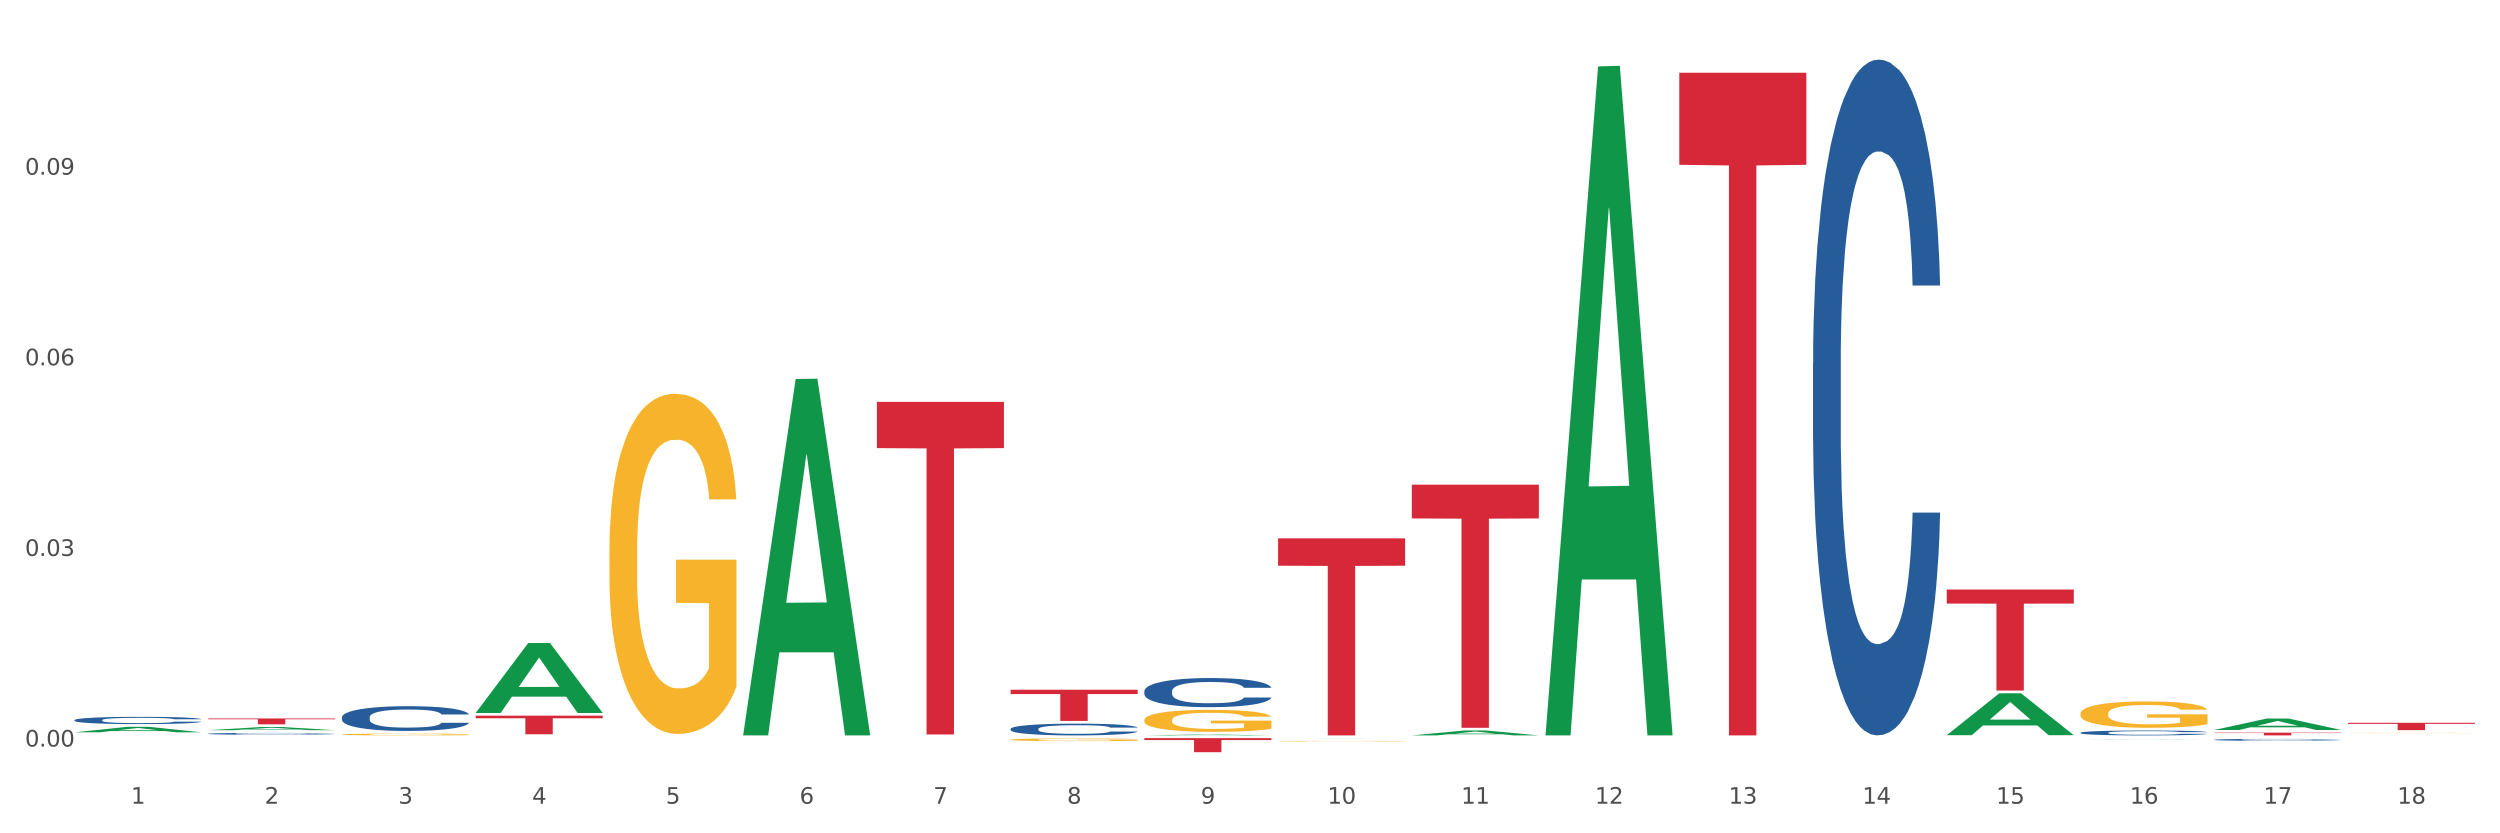 <?xml version="1.0" encoding="utf-8" standalone="no"?>
<!DOCTYPE svg PUBLIC "-//W3C//DTD SVG 1.1//EN"
  "http://www.w3.org/Graphics/SVG/1.1/DTD/svg11.dtd">
<svg xmlns:xlink="http://www.w3.org/1999/xlink" width="1080pt" height="360pt" viewBox="0 0 1080 360" xmlns="http://www.w3.org/2000/svg" version="1.1">
 <rect x="0" y="0" width="1080" height="360" fill="#333333" stroke="none"/>
 <defs>
  <style type="text/css">*{stroke-linejoin: round; stroke-linecap: butt}</style>
 </defs>
 <g id="figure_1">
  <g id="patch_1">
   <path d="M 0 360 
L 1080 360 
L 1080 0 
L 0 0 
z
" style="fill: #ffffff; stroke: #ffffff; stroke-linejoin: miter"/>
  </g>
  <g id="axes_1">
   <g id="matplotlib.axis_1">
    <g id="xtick_1">
     <g id="text_1">
      <!-- 1 -->
      <g style="fill: #4d4d4d" transform="translate(56.563 347.204) scale(0.096 -0.096)">
       <defs>
        <path id="DejaVuSans-31" d="M 794 531 
L 1825 531 
L 1825 4091 
L 703 3866 
L 703 4441 
L 1819 4666 
L 2450 4666 
L 2450 531 
L 3481 531 
L 3481 0 
L 794 0 
L 794 531 
z
" transform="scale(0.016)"/>
       </defs>
       <use xlink:href="#DejaVuSans-31"/>
      </g>
     </g>
    </g>
    <g id="xtick_2">
     <g id="text_2">
      <!-- 2 -->
      <g style="fill: #4d4d4d" transform="translate(114.336 347.204) scale(0.096 -0.096)">
       <defs>
        <path id="DejaVuSans-32" d="M 1228 531 
L 3431 531 
L 3431 0 
L 469 0 
L 469 531 
Q 828 903 1448 1529 
Q 2069 2156 2228 2338 
Q 2531 2678 2651 2914 
Q 2772 3150 2772 3378 
Q 2772 3750 2511 3984 
Q 2250 4219 1831 4219 
Q 1534 4219 1204 4116 
Q 875 4013 500 3803 
L 500 4441 
Q 881 4594 1212 4672 
Q 1544 4750 1819 4750 
Q 2544 4750 2975 4387 
Q 3406 4025 3406 3419 
Q 3406 3131 3298 2873 
Q 3191 2616 2906 2266 
Q 2828 2175 2409 1742 
Q 1991 1309 1228 531 
z
" transform="scale(0.016)"/>
       </defs>
       <use xlink:href="#DejaVuSans-32"/>
      </g>
     </g>
    </g>
    <g id="xtick_3">
     <g id="text_3">
      <!-- 3 -->
      <g style="fill: #4d4d4d" transform="translate(172.109 347.204) scale(0.096 -0.096)">
       <defs>
        <path id="DejaVuSans-33" d="M 2597 2516 
Q 3050 2419 3304 2112 
Q 3559 1806 3559 1356 
Q 3559 666 3084 287 
Q 2609 -91 1734 -91 
Q 1441 -91 1130 -33 
Q 819 25 488 141 
L 488 750 
Q 750 597 1062 519 
Q 1375 441 1716 441 
Q 2309 441 2620 675 
Q 2931 909 2931 1356 
Q 2931 1769 2642 2001 
Q 2353 2234 1838 2234 
L 1294 2234 
L 1294 2753 
L 1863 2753 
Q 2328 2753 2575 2939 
Q 2822 3125 2822 3475 
Q 2822 3834 2567 4026 
Q 2313 4219 1838 4219 
Q 1578 4219 1281 4162 
Q 984 4106 628 3988 
L 628 4550 
Q 988 4650 1302 4700 
Q 1616 4750 1894 4750 
Q 2613 4750 3031 4423 
Q 3450 4097 3450 3541 
Q 3450 3153 3228 2886 
Q 3006 2619 2597 2516 
z
" transform="scale(0.016)"/>
       </defs>
       <use xlink:href="#DejaVuSans-33"/>
      </g>
     </g>
    </g>
    <g id="xtick_4">
     <g id="text_4">
      <!-- 4 -->
      <g style="fill: #4d4d4d" transform="translate(229.882 347.204) scale(0.096 -0.096)">
       <defs>
        <path id="DejaVuSans-34" d="M 2419 4116 
L 825 1625 
L 2419 1625 
L 2419 4116 
z
M 2253 4666 
L 3047 4666 
L 3047 1625 
L 3713 1625 
L 3713 1100 
L 3047 1100 
L 3047 0 
L 2419 0 
L 2419 1100 
L 313 1100 
L 313 1709 
L 2253 4666 
z
" transform="scale(0.016)"/>
       </defs>
       <use xlink:href="#DejaVuSans-34"/>
      </g>
     </g>
    </g>
    <g id="xtick_5">
     <g id="text_5">
      <!-- 5 -->
      <g style="fill: #4d4d4d" transform="translate(287.655 347.204) scale(0.096 -0.096)">
       <defs>
        <path id="DejaVuSans-35" d="M 691 4666 
L 3169 4666 
L 3169 4134 
L 1269 4134 
L 1269 2991 
Q 1406 3038 1543 3061 
Q 1681 3084 1819 3084 
Q 2600 3084 3056 2656 
Q 3513 2228 3513 1497 
Q 3513 744 3044 326 
Q 2575 -91 1722 -91 
Q 1428 -91 1123 -41 
Q 819 9 494 109 
L 494 744 
Q 775 591 1075 516 
Q 1375 441 1709 441 
Q 2250 441 2565 725 
Q 2881 1009 2881 1497 
Q 2881 1984 2565 2268 
Q 2250 2553 1709 2553 
Q 1456 2553 1204 2497 
Q 953 2441 691 2322 
L 691 4666 
z
" transform="scale(0.016)"/>
       </defs>
       <use xlink:href="#DejaVuSans-35"/>
      </g>
     </g>
    </g>
    <g id="xtick_6">
     <g id="text_6">
      <!-- 6 -->
      <g style="fill: #4d4d4d" transform="translate(345.428 347.204) scale(0.096 -0.096)">
       <defs>
        <path id="DejaVuSans-36" d="M 2113 2584 
Q 1688 2584 1439 2293 
Q 1191 2003 1191 1497 
Q 1191 994 1439 701 
Q 1688 409 2113 409 
Q 2538 409 2786 701 
Q 3034 994 3034 1497 
Q 3034 2003 2786 2293 
Q 2538 2584 2113 2584 
z
M 3366 4563 
L 3366 3988 
Q 3128 4100 2886 4159 
Q 2644 4219 2406 4219 
Q 1781 4219 1451 3797 
Q 1122 3375 1075 2522 
Q 1259 2794 1537 2939 
Q 1816 3084 2150 3084 
Q 2853 3084 3261 2657 
Q 3669 2231 3669 1497 
Q 3669 778 3244 343 
Q 2819 -91 2113 -91 
Q 1303 -91 875 529 
Q 447 1150 447 2328 
Q 447 3434 972 4092 
Q 1497 4750 2381 4750 
Q 2619 4750 2861 4703 
Q 3103 4656 3366 4563 
z
" transform="scale(0.016)"/>
       </defs>
       <use xlink:href="#DejaVuSans-36"/>
      </g>
     </g>
    </g>
    <g id="xtick_7">
     <g id="text_7">
      <!-- 7 -->
      <g style="fill: #4d4d4d" transform="translate(403.201 347.204) scale(0.096 -0.096)">
       <defs>
        <path id="DejaVuSans-37" d="M 525 4666 
L 3525 4666 
L 3525 4397 
L 1831 0 
L 1172 0 
L 2766 4134 
L 525 4134 
L 525 4666 
z
" transform="scale(0.016)"/>
       </defs>
       <use xlink:href="#DejaVuSans-37"/>
      </g>
     </g>
    </g>
    <g id="xtick_8">
     <g id="text_8">
      <!-- 8 -->
      <g style="fill: #4d4d4d" transform="translate(460.974 347.204) scale(0.096 -0.096)">
       <defs>
        <path id="DejaVuSans-38" d="M 2034 2216 
Q 1584 2216 1326 1975 
Q 1069 1734 1069 1313 
Q 1069 891 1326 650 
Q 1584 409 2034 409 
Q 2484 409 2743 651 
Q 3003 894 3003 1313 
Q 3003 1734 2745 1975 
Q 2488 2216 2034 2216 
z
M 1403 2484 
Q 997 2584 770 2862 
Q 544 3141 544 3541 
Q 544 4100 942 4425 
Q 1341 4750 2034 4750 
Q 2731 4750 3128 4425 
Q 3525 4100 3525 3541 
Q 3525 3141 3298 2862 
Q 3072 2584 2669 2484 
Q 3125 2378 3379 2068 
Q 3634 1759 3634 1313 
Q 3634 634 3220 271 
Q 2806 -91 2034 -91 
Q 1263 -91 848 271 
Q 434 634 434 1313 
Q 434 1759 690 2068 
Q 947 2378 1403 2484 
z
M 1172 3481 
Q 1172 3119 1398 2916 
Q 1625 2713 2034 2713 
Q 2441 2713 2670 2916 
Q 2900 3119 2900 3481 
Q 2900 3844 2670 4047 
Q 2441 4250 2034 4250 
Q 1625 4250 1398 4047 
Q 1172 3844 1172 3481 
z
" transform="scale(0.016)"/>
       </defs>
       <use xlink:href="#DejaVuSans-38"/>
      </g>
     </g>
    </g>
    <g id="xtick_9">
     <g id="text_9">
      <!-- 9 -->
      <g style="fill: #4d4d4d" transform="translate(518.747 347.204) scale(0.096 -0.096)">
       <defs>
        <path id="DejaVuSans-39" d="M 703 97 
L 703 672 
Q 941 559 1184 500 
Q 1428 441 1663 441 
Q 2288 441 2617 861 
Q 2947 1281 2994 2138 
Q 2813 1869 2534 1725 
Q 2256 1581 1919 1581 
Q 1219 1581 811 2004 
Q 403 2428 403 3163 
Q 403 3881 828 4315 
Q 1253 4750 1959 4750 
Q 2769 4750 3195 4129 
Q 3622 3509 3622 2328 
Q 3622 1225 3098 567 
Q 2575 -91 1691 -91 
Q 1453 -91 1209 -44 
Q 966 3 703 97 
z
M 1959 2075 
Q 2384 2075 2632 2365 
Q 2881 2656 2881 3163 
Q 2881 3666 2632 3958 
Q 2384 4250 1959 4250 
Q 1534 4250 1286 3958 
Q 1038 3666 1038 3163 
Q 1038 2656 1286 2365 
Q 1534 2075 1959 2075 
z
" transform="scale(0.016)"/>
       </defs>
       <use xlink:href="#DejaVuSans-39"/>
      </g>
     </g>
    </g>
    <g id="xtick_10">
     <g id="text_10">
      <!-- 10 -->
      <g style="fill: #4d4d4d" transform="translate(573.466 347.204) scale(0.096 -0.096)">
       <defs>
        <path id="DejaVuSans-30" d="M 2034 4250 
Q 1547 4250 1301 3770 
Q 1056 3291 1056 2328 
Q 1056 1369 1301 889 
Q 1547 409 2034 409 
Q 2525 409 2770 889 
Q 3016 1369 3016 2328 
Q 3016 3291 2770 3770 
Q 2525 4250 2034 4250 
z
M 2034 4750 
Q 2819 4750 3233 4129 
Q 3647 3509 3647 2328 
Q 3647 1150 3233 529 
Q 2819 -91 2034 -91 
Q 1250 -91 836 529 
Q 422 1150 422 2328 
Q 422 3509 836 4129 
Q 1250 4750 2034 4750 
z
" transform="scale(0.016)"/>
       </defs>
       <use xlink:href="#DejaVuSans-31"/>
       <use xlink:href="#DejaVuSans-30" transform="translate(63.623 0)"/>
      </g>
     </g>
    </g>
    <g id="xtick_11">
     <g id="text_11">
      <!-- 11 -->
      <g style="fill: #4d4d4d" transform="translate(631.239 347.204) scale(0.096 -0.096)">
       <use xlink:href="#DejaVuSans-31"/>
       <use xlink:href="#DejaVuSans-31" transform="translate(63.623 0)"/>
      </g>
     </g>
    </g>
    <g id="xtick_12">
     <g id="text_12">
      <!-- 12 -->
      <g style="fill: #4d4d4d" transform="translate(689.012 347.204) scale(0.096 -0.096)">
       <use xlink:href="#DejaVuSans-31"/>
       <use xlink:href="#DejaVuSans-32" transform="translate(63.623 0)"/>
      </g>
     </g>
    </g>
    <g id="xtick_13">
     <g id="text_13">
      <!-- 13 -->
      <g style="fill: #4d4d4d" transform="translate(746.785 347.204) scale(0.096 -0.096)">
       <use xlink:href="#DejaVuSans-31"/>
       <use xlink:href="#DejaVuSans-33" transform="translate(63.623 0)"/>
      </g>
     </g>
    </g>
    <g id="xtick_14">
     <g id="text_14">
      <!-- 14 -->
      <g style="fill: #4d4d4d" transform="translate(804.558 347.204) scale(0.096 -0.096)">
       <use xlink:href="#DejaVuSans-31"/>
       <use xlink:href="#DejaVuSans-34" transform="translate(63.623 0)"/>
      </g>
     </g>
    </g>
    <g id="xtick_15">
     <g id="text_15">
      <!-- 15 -->
      <g style="fill: #4d4d4d" transform="translate(862.331 347.204) scale(0.096 -0.096)">
       <use xlink:href="#DejaVuSans-31"/>
       <use xlink:href="#DejaVuSans-35" transform="translate(63.623 0)"/>
      </g>
     </g>
    </g>
    <g id="xtick_16">
     <g id="text_16">
      <!-- 16 -->
      <g style="fill: #4d4d4d" transform="translate(920.104 347.204) scale(0.096 -0.096)">
       <use xlink:href="#DejaVuSans-31"/>
       <use xlink:href="#DejaVuSans-36" transform="translate(63.623 0)"/>
      </g>
     </g>
    </g>
    <g id="xtick_17">
     <g id="text_17">
      <!-- 17 -->
      <g style="fill: #4d4d4d" transform="translate(977.877 347.204) scale(0.096 -0.096)">
       <use xlink:href="#DejaVuSans-31"/>
       <use xlink:href="#DejaVuSans-37" transform="translate(63.623 0)"/>
      </g>
     </g>
    </g>
    <g id="xtick_18">
     <g id="text_18">
      <!-- 18 -->
      <g style="fill: #4d4d4d" transform="translate(1035.65 347.204) scale(0.096 -0.096)">
       <use xlink:href="#DejaVuSans-31"/>
       <use xlink:href="#DejaVuSans-38" transform="translate(63.623 0)"/>
      </g>
     </g>
    </g>
    <g id="xtick_19"/>
    <g id="xtick_20"/>
    <g id="xtick_21"/>
    <g id="xtick_22"/>
    <g id="xtick_23"/>
    <g id="xtick_24"/>
    <g id="xtick_25"/>
    <g id="xtick_26"/>
    <g id="xtick_27"/>
    <g id="xtick_28"/>
    <g id="xtick_29"/>
    <g id="xtick_30"/>
    <g id="xtick_31"/>
    <g id="xtick_32"/>
    <g id="xtick_33"/>
    <g id="xtick_34"/>
    <g id="xtick_35"/>
   </g>
   <g id="matplotlib.axis_2">
    <g id="ytick_1">
     <g id="text_19">
      <!-- 0.00 -->
      <g style="fill: #4d4d4d" transform="translate(10.8 322.518) scale(0.096 -0.096)">
       <defs>
        <path id="DejaVuSans-2e" d="M 684 794 
L 1344 794 
L 1344 0 
L 684 0 
L 684 794 
z
" transform="scale(0.016)"/>
       </defs>
       <use xlink:href="#DejaVuSans-30"/>
       <use xlink:href="#DejaVuSans-2e" transform="translate(63.623 0)"/>
       <use xlink:href="#DejaVuSans-30" transform="translate(95.41 0)"/>
       <use xlink:href="#DejaVuSans-30" transform="translate(159.033 0)"/>
      </g>
     </g>
    </g>
    <g id="ytick_2">
     <g id="text_20">
      <!-- 0.03 -->
      <g style="fill: #4d4d4d" transform="translate(10.8 240.165) scale(0.096 -0.096)">
       <use xlink:href="#DejaVuSans-30"/>
       <use xlink:href="#DejaVuSans-2e" transform="translate(63.623 0)"/>
       <use xlink:href="#DejaVuSans-30" transform="translate(95.41 0)"/>
       <use xlink:href="#DejaVuSans-33" transform="translate(159.033 0)"/>
      </g>
     </g>
    </g>
    <g id="ytick_3">
     <g id="text_21">
      <!-- 0.06 -->
      <g style="fill: #4d4d4d" transform="translate(10.8 157.812) scale(0.096 -0.096)">
       <use xlink:href="#DejaVuSans-30"/>
       <use xlink:href="#DejaVuSans-2e" transform="translate(63.623 0)"/>
       <use xlink:href="#DejaVuSans-30" transform="translate(95.41 0)"/>
       <use xlink:href="#DejaVuSans-36" transform="translate(159.033 0)"/>
      </g>
     </g>
    </g>
    <g id="ytick_4">
     <g id="text_22">
      <!-- 0.09 -->
      <g style="fill: #4d4d4d" transform="translate(10.8 75.459) scale(0.096 -0.096)">
       <use xlink:href="#DejaVuSans-30"/>
       <use xlink:href="#DejaVuSans-2e" transform="translate(63.623 0)"/>
       <use xlink:href="#DejaVuSans-30" transform="translate(95.41 0)"/>
       <use xlink:href="#DejaVuSans-39" transform="translate(159.033 0)"/>
      </g>
     </g>
    </g>
    <g id="ytick_5"/>
    <g id="ytick_6"/>
    <g id="ytick_7"/>
    <g id="ytick_8"/>
   </g>
   <g id="PolyCollection_1">
    <path d="M 840.997 254.676 
L 895.881 254.676 
L 895.881 260.741 
L 874.291 260.782 
L 874.291 298.32 
L 862.456 298.32 
L 862.456 260.782 
L 840.997 260.741 
L 840.997 254.717 
L 840.997 254.676 
z
" clip-path="url(#p2071f69ced)" style="fill: #d62839"/>
    <path d="M 494.359 318.87 
L 549.243 318.87 
L 549.243 319.715 
L 527.654 319.721 
L 527.654 324.95 
L 515.818 324.95 
L 515.818 319.721 
L 494.359 319.715 
L 494.359 318.876 
L 494.359 318.87 
z
" clip-path="url(#p2071f69ced)" style="fill: #d62839"/>
    <path d="M 552.132 232.566 
L 607.016 232.566 
L 607.016 244.396 
L 585.427 244.476 
L 585.427 317.698 
L 573.591 317.698 
L 573.591 244.476 
L 552.132 244.396 
L 552.132 232.645 
L 552.132 232.566 
z
" clip-path="url(#p2071f69ced)" style="fill: #d62839"/>
    <path d="M 609.905 209.365 
L 664.789 209.365 
L 664.789 223.961 
L 643.2 224.06 
L 643.2 314.398 
L 631.364 314.398 
L 631.364 224.06 
L 609.905 223.961 
L 609.905 209.464 
L 609.905 209.365 
z
" clip-path="url(#p2071f69ced)" style="fill: #d62839"/>
    <path d="M 725.451 31.417 
L 780.335 31.417 
L 780.335 71.201 
L 758.746 71.47 
L 758.746 317.698 
L 746.91 317.698 
L 746.91 71.47 
L 725.451 71.201 
L 725.451 31.686 
L 725.451 31.417 
z
" clip-path="url(#p2071f69ced)" style="fill: #d62839"/>
    <path d="M 956.543 316.525 
L 1011.427 316.525 
L 1011.427 316.688 
L 989.837 316.689 
L 989.837 317.698 
L 978.002 317.698 
L 978.002 316.689 
L 956.543 316.688 
L 956.543 316.526 
L 956.543 316.525 
z
" clip-path="url(#p2071f69ced)" style="fill: #d62839"/>
    <path d="M 89.948 310.373 
L 144.832 310.373 
L 144.832 310.724 
L 123.243 310.726 
L 123.243 312.902 
L 111.407 312.902 
L 111.407 310.726 
L 89.948 310.724 
L 89.948 310.375 
L 89.948 310.373 
z
" clip-path="url(#p2071f69ced)" style="fill: #d62839"/>
    <path d="M 1014.316 312.258 
L 1069.2 312.258 
L 1069.2 312.699 
L 1047.61 312.702 
L 1047.61 315.429 
L 1035.775 315.429 
L 1035.775 312.702 
L 1014.316 312.699 
L 1014.316 312.261 
L 1014.316 312.258 
z
" clip-path="url(#p2071f69ced)" style="fill: #d62839"/>
    <path d="M 494.359 311.046 
L 494.424 311.038 
L 494.424 310.726 
L 494.553 310.457 
L 495.201 309.808 
L 496.173 309.271 
L 496.886 308.985 
L 497.599 308.751 
L 498.441 308.517 
L 499.478 308.275 
L 501.357 307.919 
L 502.523 307.738 
L 503.949 307.547 
L 506.541 307.27 
L 508.42 307.114 
L 510.364 306.984 
L 513.539 306.828 
L 515.613 306.759 
L 517.816 306.707 
L 520.473 306.672 
L 522.481 306.663 
L 526.888 306.689 
L 530.646 306.767 
L 532.46 306.828 
L 534.793 306.932 
L 536.024 307.001 
L 538.033 307.14 
L 540.107 307.322 
L 541.532 307.478 
L 543.671 307.772 
L 545.29 308.067 
L 546.781 308.43 
L 547.558 308.682 
L 548.142 308.916 
L 548.66 309.184 
L 549.178 309.609 
L 537.515 309.609 
L 537.061 309.305 
L 536.348 309.02 
L 535.311 308.742 
L 534.404 308.569 
L 532.849 308.353 
L 531.424 308.214 
L 529.933 308.11 
L 528.119 308.023 
L 526.693 307.98 
L 524.685 307.945 
L 520.732 307.954 
L 518.075 308.023 
L 516.261 308.11 
L 515.094 308.188 
L 514.058 308.275 
L 512.891 308.396 
L 511.53 308.578 
L 510.558 308.742 
L 509.586 308.95 
L 508.809 309.158 
L 508.096 309.401 
L 507.513 309.661 
L 507.059 309.929 
L 506.671 310.258 
L 506.347 310.804 
L 506.347 311.991 
L 506.476 312.259 
L 506.8 312.614 
L 507.189 312.883 
L 507.837 313.203 
L 508.42 313.42 
L 509.522 313.732 
L 510.753 313.992 
L 511.725 314.156 
L 512.697 314.295 
L 514.382 314.485 
L 516.261 314.641 
L 517.881 314.737 
L 520.084 314.823 
L 521.574 314.858 
L 522.87 314.875 
L 526.045 314.875 
L 528.313 314.849 
L 530.84 314.788 
L 532.784 314.711 
L 534.404 314.615 
L 536.219 314.459 
L 537.385 314.312 
L 537.385 312.502 
L 523.129 312.493 
L 523.129 311.289 
L 549.243 311.289 
L 549.243 314.823 
L 548.142 315.005 
L 546.91 315.17 
L 545.614 315.317 
L 543.671 315.499 
L 541.338 315.672 
L 539.264 315.793 
L 537.061 315.897 
L 534.469 315.993 
L 531.1 316.079 
L 529.026 316.114 
L 526.434 316.14 
L 523.389 316.148 
L 520.732 316.131 
L 518.14 316.088 
L 515.418 316.01 
L 512.762 315.897 
L 510.753 315.785 
L 508.744 315.646 
L 506.606 315.464 
L 504.921 315.291 
L 503.625 315.135 
L 502.199 314.936 
L 500.644 314.676 
L 499.478 314.442 
L 498.441 314.199 
L 497.34 313.888 
L 496.562 313.619 
L 495.784 313.281 
L 495.331 313.03 
L 494.812 312.64 
L 494.424 312.095 
L 494.359 311.046 
z
" clip-path="url(#p2071f69ced)" style="fill: #f7b32b"/>
    <path d="M 956.543 315.344 
L 956.599 315.339 
L 979.232 310.411 
L 988.625 310.406 
L 1011.427 315.353 
L 1000.563 315.353 
L 995.641 314.201 
L 972.272 314.201 
L 972.103 314.22 
L 967.35 315.353 
L 956.543 315.353 
L 956.543 315.344 
L 975.215 313.514 
L 992.698 313.509 
L 984.041 311.461 
L 983.928 311.451 
L 983.815 311.465 
L 975.158 313.509 
L 975.215 313.514 
L 956.543 315.344 
z
" clip-path="url(#p2071f69ced)" style="fill: #109648"/>
    <path d="M 898.77 319.481 
L 898.826 319.481 
L 921.459 319.385 
L 930.852 319.385 
L 953.654 319.481 
L 942.79 319.481 
L 937.868 319.459 
L 914.499 319.459 
L 914.33 319.459 
L 909.577 319.481 
L 898.77 319.481 
L 898.77 319.481 
L 917.442 319.446 
L 934.925 319.445 
L 926.268 319.406 
L 926.155 319.406 
L 926.042 319.406 
L 917.385 319.445 
L 917.442 319.446 
L 898.77 319.481 
z
" clip-path="url(#p2071f69ced)" style="fill: #109648"/>
    <path d="M 147.721 317.287 
L 147.786 317.286 
L 147.786 317.261 
L 147.915 317.239 
L 148.563 317.187 
L 149.535 317.144 
L 150.248 317.121 
L 150.961 317.102 
L 151.803 317.083 
L 152.84 317.063 
L 154.719 317.035 
L 155.886 317.02 
L 157.311 317.005 
L 159.903 316.982 
L 161.782 316.97 
L 163.726 316.959 
L 166.901 316.947 
L 168.975 316.941 
L 171.178 316.937 
L 173.835 316.934 
L 175.844 316.934 
L 180.25 316.936 
L 184.008 316.942 
L 185.822 316.947 
L 188.155 316.955 
L 189.386 316.961 
L 191.395 316.972 
L 193.469 316.987 
L 194.894 316.999 
L 197.033 317.023 
L 198.653 317.047 
L 200.143 317.076 
L 200.921 317.096 
L 201.504 317.115 
L 202.022 317.137 
L 202.54 317.171 
L 190.877 317.171 
L 190.423 317.147 
L 189.71 317.123 
L 188.674 317.101 
L 187.766 317.087 
L 186.211 317.07 
L 184.786 317.059 
L 183.295 317.05 
L 181.481 317.043 
L 180.055 317.04 
L 178.047 317.037 
L 174.094 317.038 
L 171.437 317.043 
L 169.623 317.05 
L 168.456 317.056 
L 167.42 317.063 
L 166.253 317.073 
L 164.893 317.088 
L 163.921 317.101 
L 162.949 317.118 
L 162.171 317.135 
L 161.458 317.154 
L 160.875 317.175 
L 160.421 317.197 
L 160.033 317.223 
L 159.709 317.267 
L 159.709 317.363 
L 159.838 317.384 
L 160.162 317.413 
L 160.551 317.435 
L 161.199 317.461 
L 161.782 317.478 
L 162.884 317.503 
L 164.115 317.524 
L 165.087 317.537 
L 166.059 317.549 
L 167.744 317.564 
L 169.623 317.576 
L 171.243 317.584 
L 173.446 317.591 
L 174.936 317.594 
L 176.232 317.595 
L 179.407 317.595 
L 181.675 317.593 
L 184.203 317.588 
L 186.146 317.582 
L 187.766 317.574 
L 189.581 317.562 
L 190.747 317.55 
L 190.747 317.404 
L 176.491 317.403 
L 176.491 317.306 
L 202.605 317.306 
L 202.605 317.591 
L 201.504 317.606 
L 200.273 317.619 
L 198.977 317.631 
L 197.033 317.646 
L 194.7 317.659 
L 192.626 317.669 
L 190.423 317.678 
L 187.831 317.685 
L 184.462 317.692 
L 182.388 317.695 
L 179.796 317.697 
L 176.751 317.698 
L 174.094 317.696 
L 171.502 317.693 
L 168.78 317.687 
L 166.124 317.678 
L 164.115 317.669 
L 162.106 317.657 
L 159.968 317.643 
L 158.283 317.629 
L 156.987 317.616 
L 155.562 317.6 
L 154.006 317.579 
L 152.84 317.56 
L 151.803 317.541 
L 150.702 317.516 
L 149.924 317.494 
L 149.147 317.467 
L 148.693 317.447 
L 148.175 317.415 
L 147.786 317.371 
L 147.721 317.287 
z
" clip-path="url(#p2071f69ced)" style="fill: #f7b32b"/>
    <path d="M 263.267 238.029 
L 263.332 237.894 
L 263.332 233.063 
L 263.461 228.903 
L 264.109 218.839 
L 265.081 210.519 
L 265.794 206.09 
L 266.507 202.467 
L 267.349 198.844 
L 268.386 195.086 
L 270.265 189.584 
L 271.432 186.766 
L 272.857 183.814 
L 275.449 179.519 
L 277.328 177.104 
L 279.272 175.091 
L 282.447 172.675 
L 284.521 171.602 
L 286.724 170.797 
L 289.381 170.26 
L 291.389 170.126 
L 295.796 170.528 
L 299.554 171.736 
L 301.368 172.675 
L 303.701 174.286 
L 304.932 175.359 
L 306.941 177.507 
L 309.015 180.325 
L 310.44 182.74 
L 312.579 187.303 
L 314.199 191.865 
L 315.689 197.502 
L 316.466 201.393 
L 317.05 205.017 
L 317.568 209.177 
L 318.086 215.752 
L 306.423 215.752 
L 305.969 211.055 
L 305.256 206.627 
L 304.22 202.333 
L 303.312 199.649 
L 301.757 196.294 
L 300.332 194.147 
L 298.841 192.536 
L 297.027 191.194 
L 295.601 190.523 
L 293.593 189.987 
L 289.64 190.121 
L 286.983 191.194 
L 285.169 192.536 
L 284.002 193.744 
L 282.966 195.086 
L 281.799 196.965 
L 280.439 199.783 
L 279.467 202.333 
L 278.495 205.553 
L 277.717 208.774 
L 277.004 212.532 
L 276.421 216.557 
L 275.967 220.717 
L 275.579 225.817 
L 275.255 234.271 
L 275.255 252.656 
L 275.384 256.816 
L 275.708 262.318 
L 276.097 266.478 
L 276.745 271.443 
L 277.328 274.798 
L 278.43 279.629 
L 279.661 283.655 
L 280.633 286.205 
L 281.605 288.352 
L 283.29 291.304 
L 285.169 293.72 
L 286.789 295.196 
L 288.992 296.538 
L 290.482 297.075 
L 291.778 297.343 
L 294.953 297.343 
L 297.221 296.94 
L 299.748 296.001 
L 301.692 294.793 
L 303.312 293.317 
L 305.127 290.902 
L 306.293 288.62 
L 306.293 260.573 
L 292.037 260.439 
L 292.037 241.786 
L 318.151 241.786 
L 318.151 296.538 
L 317.05 299.356 
L 315.819 301.906 
L 314.523 304.187 
L 312.579 307.005 
L 310.246 309.689 
L 308.172 311.568 
L 305.969 313.178 
L 303.377 314.654 
L 300.008 315.996 
L 297.934 316.533 
L 295.342 316.935 
L 292.297 317.07 
L 289.64 316.801 
L 287.048 316.13 
L 284.326 314.923 
L 281.67 313.178 
L 279.661 311.433 
L 277.652 309.286 
L 275.514 306.468 
L 273.829 303.784 
L 272.533 301.369 
L 271.108 298.282 
L 269.552 294.256 
L 268.386 290.633 
L 267.349 286.876 
L 266.248 282.045 
L 265.47 277.885 
L 264.692 272.651 
L 264.239 268.759 
L 263.721 262.721 
L 263.332 254.266 
L 263.267 238.029 
z
" clip-path="url(#p2071f69ced)" style="fill: #f7b32b"/>
    <path d="M 436.586 319.545 
L 436.651 319.544 
L 436.651 319.506 
L 436.78 319.473 
L 437.428 319.394 
L 438.4 319.328 
L 439.113 319.293 
L 439.826 319.265 
L 440.668 319.236 
L 441.705 319.206 
L 443.584 319.163 
L 444.75 319.141 
L 446.176 319.117 
L 448.768 319.083 
L 450.647 319.064 
L 452.591 319.048 
L 455.766 319.029 
L 457.84 319.021 
L 460.043 319.015 
L 462.7 319.01 
L 464.708 319.009 
L 469.115 319.012 
L 472.873 319.022 
L 474.687 319.029 
L 477.02 319.042 
L 478.251 319.051 
L 480.26 319.067 
L 482.334 319.09 
L 483.759 319.109 
L 485.898 319.145 
L 487.517 319.181 
L 489.008 319.225 
L 489.785 319.256 
L 490.369 319.285 
L 490.887 319.317 
L 491.405 319.369 
L 479.742 319.369 
L 479.288 319.332 
L 478.575 319.297 
L 477.539 319.263 
L 476.631 319.242 
L 475.076 319.216 
L 473.651 319.199 
L 472.16 319.186 
L 470.346 319.176 
L 468.92 319.17 
L 466.912 319.166 
L 462.959 319.167 
L 460.302 319.176 
L 458.488 319.186 
L 457.321 319.196 
L 456.285 319.206 
L 455.118 319.221 
L 453.757 319.243 
L 452.785 319.263 
L 451.814 319.289 
L 451.036 319.314 
L 450.323 319.344 
L 449.74 319.376 
L 449.286 319.409 
L 448.898 319.449 
L 448.574 319.516 
L 448.574 319.661 
L 448.703 319.693 
L 449.027 319.737 
L 449.416 319.77 
L 450.064 319.809 
L 450.647 319.835 
L 451.749 319.874 
L 452.98 319.905 
L 453.952 319.925 
L 454.924 319.942 
L 456.609 319.966 
L 458.488 319.985 
L 460.108 319.996 
L 462.311 320.007 
L 463.801 320.011 
L 465.097 320.013 
L 468.272 320.013 
L 470.54 320.01 
L 473.067 320.003 
L 475.011 319.993 
L 476.631 319.982 
L 478.446 319.963 
L 479.612 319.945 
L 479.612 319.723 
L 465.356 319.722 
L 465.356 319.575 
L 491.47 319.575 
L 491.47 320.007 
L 490.369 320.029 
L 489.137 320.049 
L 487.841 320.067 
L 485.898 320.09 
L 483.565 320.111 
L 481.491 320.126 
L 479.288 320.138 
L 476.696 320.15 
L 473.327 320.161 
L 471.253 320.165 
L 468.661 320.168 
L 465.616 320.169 
L 462.959 320.167 
L 460.367 320.162 
L 457.645 320.152 
L 454.989 320.138 
L 452.98 320.125 
L 450.971 320.108 
L 448.833 320.085 
L 447.148 320.064 
L 445.852 320.045 
L 444.426 320.021 
L 442.871 319.989 
L 441.705 319.96 
L 440.668 319.931 
L 439.567 319.893 
L 438.789 319.86 
L 438.011 319.818 
L 437.558 319.788 
L 437.039 319.74 
L 436.651 319.673 
L 436.586 319.545 
z
" clip-path="url(#p2071f69ced)" style="fill: #f7b32b"/>
    <path d="M 898.77 308.289 
L 898.835 308.279 
L 898.835 307.904 
L 898.964 307.582 
L 899.612 306.802 
L 900.584 306.158 
L 901.297 305.815 
L 902.01 305.534 
L 902.852 305.253 
L 903.889 304.962 
L 905.768 304.536 
L 906.934 304.318 
L 908.36 304.089 
L 910.952 303.756 
L 912.831 303.569 
L 914.775 303.413 
L 917.95 303.226 
L 920.024 303.143 
L 922.227 303.08 
L 924.884 303.039 
L 926.892 303.028 
L 931.299 303.06 
L 935.057 303.153 
L 936.871 303.226 
L 939.204 303.351 
L 940.435 303.434 
L 942.444 303.6 
L 944.517 303.819 
L 945.943 304.006 
L 948.081 304.359 
L 949.701 304.713 
L 951.192 305.149 
L 951.969 305.451 
L 952.552 305.732 
L 953.071 306.054 
L 953.589 306.563 
L 941.926 306.563 
L 941.472 306.199 
L 940.759 305.856 
L 939.722 305.524 
L 938.815 305.316 
L 937.26 305.056 
L 935.834 304.889 
L 934.344 304.765 
L 932.53 304.661 
L 931.104 304.609 
L 929.095 304.567 
L 925.143 304.578 
L 922.486 304.661 
L 920.672 304.765 
L 919.505 304.858 
L 918.468 304.962 
L 917.302 305.108 
L 915.941 305.326 
L 914.969 305.524 
L 913.997 305.773 
L 913.22 306.023 
L 912.507 306.314 
L 911.924 306.626 
L 911.47 306.948 
L 911.081 307.343 
L 910.757 307.998 
L 910.757 309.422 
L 910.887 309.745 
L 911.211 310.171 
L 911.6 310.493 
L 912.248 310.878 
L 912.831 311.138 
L 913.933 311.512 
L 915.164 311.824 
L 916.136 312.022 
L 917.108 312.188 
L 918.792 312.417 
L 920.672 312.604 
L 922.292 312.718 
L 924.495 312.822 
L 925.985 312.864 
L 927.281 312.884 
L 930.456 312.884 
L 932.724 312.853 
L 935.251 312.781 
L 937.195 312.687 
L 938.815 312.573 
L 940.63 312.385 
L 941.796 312.209 
L 941.796 310.036 
L 927.54 310.025 
L 927.54 308.58 
L 953.654 308.58 
L 953.654 312.822 
L 952.552 313.04 
L 951.321 313.238 
L 950.025 313.415 
L 948.081 313.633 
L 945.749 313.841 
L 943.675 313.987 
L 941.472 314.111 
L 938.88 314.226 
L 935.51 314.33 
L 933.437 314.371 
L 930.845 314.402 
L 927.799 314.413 
L 925.143 314.392 
L 922.551 314.34 
L 919.829 314.246 
L 917.172 314.111 
L 915.164 313.976 
L 913.155 313.81 
L 911.017 313.591 
L 909.332 313.384 
L 908.036 313.196 
L 906.61 312.957 
L 905.055 312.645 
L 903.889 312.365 
L 902.852 312.074 
L 901.75 311.699 
L 900.973 311.377 
L 900.195 310.971 
L 899.742 310.67 
L 899.223 310.202 
L 898.835 309.547 
L 898.77 308.289 
z
" clip-path="url(#p2071f69ced)" style="fill: #f7b32b"/>
    <path d="M 552.132 320.185 
L 552.197 320.185 
L 552.197 320.177 
L 552.326 320.17 
L 552.974 320.154 
L 553.946 320.141 
L 554.659 320.134 
L 555.372 320.128 
L 556.214 320.122 
L 557.251 320.116 
L 559.13 320.107 
L 560.296 320.103 
L 561.722 320.098 
L 564.314 320.091 
L 566.193 320.087 
L 568.137 320.084 
L 571.312 320.08 
L 573.386 320.078 
L 575.589 320.077 
L 578.246 320.076 
L 580.254 320.076 
L 584.661 320.076 
L 588.419 320.078 
L 590.233 320.08 
L 592.566 320.082 
L 593.797 320.084 
L 595.806 320.088 
L 597.88 320.092 
L 599.305 320.096 
L 601.443 320.103 
L 603.063 320.111 
L 604.554 320.12 
L 605.331 320.126 
L 605.915 320.132 
L 606.433 320.139 
L 606.951 320.149 
L 595.288 320.149 
L 594.834 320.142 
L 594.121 320.135 
L 593.084 320.128 
L 592.177 320.123 
L 590.622 320.118 
L 589.197 320.114 
L 587.706 320.112 
L 585.892 320.11 
L 584.466 320.109 
L 582.458 320.108 
L 578.505 320.108 
L 575.848 320.11 
L 574.034 320.112 
L 572.867 320.114 
L 571.831 320.116 
L 570.664 320.119 
L 569.303 320.124 
L 568.331 320.128 
L 567.359 320.133 
L 566.582 320.138 
L 565.869 320.144 
L 565.286 320.151 
L 564.832 320.157 
L 564.444 320.165 
L 564.12 320.179 
L 564.12 320.209 
L 564.249 320.215 
L 564.573 320.224 
L 564.962 320.231 
L 565.61 320.239 
L 566.193 320.244 
L 567.295 320.252 
L 568.526 320.259 
L 569.498 320.263 
L 570.47 320.266 
L 572.155 320.271 
L 574.034 320.275 
L 575.654 320.277 
L 577.857 320.279 
L 579.347 320.28 
L 580.643 320.281 
L 583.818 320.281 
L 586.086 320.28 
L 588.613 320.279 
L 590.557 320.277 
L 592.177 320.274 
L 593.992 320.27 
L 595.158 320.267 
L 595.158 320.221 
L 580.902 320.221 
L 580.902 320.191 
L 607.016 320.191 
L 607.016 320.279 
L 605.915 320.284 
L 604.683 320.288 
L 603.387 320.292 
L 601.443 320.296 
L 599.111 320.301 
L 597.037 320.304 
L 594.834 320.306 
L 592.242 320.309 
L 588.873 320.311 
L 586.799 320.312 
L 584.207 320.312 
L 581.162 320.312 
L 578.505 320.312 
L 575.913 320.311 
L 573.191 320.309 
L 570.535 320.306 
L 568.526 320.303 
L 566.517 320.3 
L 564.379 320.295 
L 562.694 320.291 
L 561.398 320.287 
L 559.972 320.282 
L 558.417 320.276 
L 557.251 320.27 
L 556.214 320.264 
L 555.113 320.256 
L 554.335 320.249 
L 553.557 320.241 
L 553.104 320.235 
L 552.585 320.225 
L 552.197 320.211 
L 552.132 320.185 
z
" clip-path="url(#p2071f69ced)" style="fill: #f7b32b"/>
    <path d="M 552.132 318.903 
L 552.188 318.903 
L 574.821 318.884 
L 584.214 318.884 
L 607.016 318.903 
L 596.152 318.903 
L 591.23 318.899 
L 567.862 318.899 
L 567.692 318.899 
L 562.939 318.903 
L 552.132 318.903 
L 552.132 318.903 
L 570.804 318.896 
L 588.288 318.896 
L 579.631 318.888 
L 579.517 318.888 
L 579.404 318.888 
L 570.747 318.896 
L 570.804 318.896 
L 552.132 318.903 
z
" clip-path="url(#p2071f69ced)" style="fill: #109648"/>
    <path d="M 609.905 317.694 
L 609.961 317.692 
L 632.594 315.572 
L 641.987 315.57 
L 664.789 317.698 
L 653.925 317.698 
L 649.003 317.202 
L 625.635 317.202 
L 625.465 317.21 
L 620.712 317.698 
L 609.905 317.698 
L 609.905 317.694 
L 628.577 316.907 
L 646.061 316.905 
L 637.404 316.024 
L 637.29 316.02 
L 637.177 316.026 
L 628.52 316.905 
L 628.577 316.907 
L 609.905 317.694 
z
" clip-path="url(#p2071f69ced)" style="fill: #109648"/>
    <path d="M 667.678 317.155 
L 667.734 316.883 
L 690.367 28.698 
L 699.76 28.426 
L 722.562 317.698 
L 711.698 317.698 
L 706.776 250.337 
L 683.408 250.337 
L 683.238 251.423 
L 678.485 317.698 
L 667.678 317.698 
L 667.678 317.155 
L 686.35 210.138 
L 703.834 209.866 
L 695.177 90.083 
L 695.063 89.54 
L 694.95 90.355 
L 686.293 209.866 
L 686.35 210.138 
L 667.678 317.155 
z
" clip-path="url(#p2071f69ced)" style="fill: #109648"/>
    <path d="M 494.359 317.697 
L 494.415 317.697 
L 517.048 317.321 
L 526.441 317.321 
L 549.243 317.698 
L 538.379 317.698 
L 533.457 317.61 
L 510.089 317.61 
L 509.919 317.611 
L 505.166 317.698 
L 494.359 317.698 
L 494.359 317.697 
L 513.031 317.558 
L 530.515 317.557 
L 521.858 317.401 
L 521.744 317.401 
L 521.631 317.402 
L 512.974 317.557 
L 513.031 317.558 
L 494.359 317.697 
z
" clip-path="url(#p2071f69ced)" style="fill: #109648"/>
    <path d="M 89.948 315.453 
L 90.005 315.451 
L 112.637 314.075 
L 122.03 314.074 
L 144.832 315.455 
L 133.969 315.455 
L 129.046 315.134 
L 105.678 315.134 
L 105.508 315.139 
L 100.755 315.455 
L 89.948 315.455 
L 89.948 315.453 
L 108.62 314.942 
L 126.104 314.94 
L 117.447 314.368 
L 117.334 314.366 
L 117.22 314.37 
L 108.563 314.94 
L 108.62 314.942 
L 89.948 315.453 
z
" clip-path="url(#p2071f69ced)" style="fill: #109648"/>
    <path d="M 205.494 307.95 
L 205.551 307.921 
L 228.183 277.792 
L 237.576 277.764 
L 260.378 308.007 
L 249.515 308.007 
L 244.592 300.964 
L 221.224 300.964 
L 221.054 301.078 
L 216.301 308.007 
L 205.494 308.007 
L 205.494 307.95 
L 224.166 296.761 
L 241.65 296.733 
L 232.993 284.21 
L 232.88 284.153 
L 232.766 284.238 
L 224.109 296.733 
L 224.166 296.761 
L 205.494 307.95 
z
" clip-path="url(#p2071f69ced)" style="fill: #109648"/>
    <path d="M 321.04 317.407 
L 321.096 317.263 
L 343.729 163.737 
L 353.122 163.592 
L 375.924 317.697 
L 365.061 317.697 
L 360.138 281.811 
L 336.77 281.811 
L 336.6 282.39 
L 331.847 317.697 
L 321.04 317.697 
L 321.04 317.407 
L 339.712 260.396 
L 357.196 260.251 
L 348.539 196.439 
L 348.425 196.15 
L 348.312 196.584 
L 339.655 260.251 
L 339.712 260.396 
L 321.04 317.407 
z
" clip-path="url(#p2071f69ced)" style="fill: #109648"/>
    <path d="M 32.175 316.373 
L 32.232 316.371 
L 54.864 313.981 
L 64.257 313.979 
L 87.059 316.378 
L 76.196 316.378 
L 71.273 315.819 
L 47.905 315.819 
L 47.735 315.828 
L 42.982 316.378 
L 32.175 316.378 
L 32.175 316.373 
L 50.847 315.486 
L 68.331 315.483 
L 59.674 314.49 
L 59.561 314.486 
L 59.447 314.492 
L 50.79 315.483 
L 50.847 315.486 
L 32.175 316.373 
z
" clip-path="url(#p2071f69ced)" style="fill: #109648"/>
    <path d="M 840.997 317.574 
L 841.053 317.557 
L 863.686 299.51 
L 873.079 299.493 
L 895.881 317.608 
L 885.017 317.608 
L 880.095 313.39 
L 856.726 313.39 
L 856.557 313.458 
L 851.804 317.608 
L 840.997 317.608 
L 840.997 317.574 
L 859.669 310.872 
L 877.152 310.855 
L 868.495 303.354 
L 868.382 303.32 
L 868.269 303.371 
L 859.612 310.855 
L 859.669 310.872 
L 840.997 317.574 
z
" clip-path="url(#p2071f69ced)" style="fill: #109648"/>
    <path d="M 205.494 309.179 
L 260.378 309.179 
L 260.378 310.295 
L 238.789 310.302 
L 238.789 317.208 
L 226.953 317.208 
L 226.953 310.302 
L 205.494 310.295 
L 205.494 309.187 
L 205.494 309.179 
z
" clip-path="url(#p2071f69ced)" style="fill: #d62839"/>
    <path d="M 436.586 297.963 
L 491.47 297.963 
L 491.47 299.836 
L 469.881 299.848 
L 469.881 311.439 
L 458.045 311.439 
L 458.045 299.848 
L 436.586 299.836 
L 436.586 297.975 
L 436.586 297.963 
z
" clip-path="url(#p2071f69ced)" style="fill: #d62839"/>
    <path d="M 378.813 173.618 
L 433.697 173.618 
L 433.697 193.584 
L 412.108 193.718 
L 412.108 317.289 
L 400.272 317.289 
L 400.272 193.718 
L 378.813 193.584 
L 378.813 173.753 
L 378.813 173.618 
z
" clip-path="url(#p2071f69ced)" style="fill: #d62839"/>
    <path d="M 1014.316 316.653 
L 1014.38 316.652 
L 1014.38 316.649 
L 1014.51 316.646 
L 1015.158 316.638 
L 1016.13 316.632 
L 1016.843 316.629 
L 1017.556 316.626 
L 1018.398 316.623 
L 1019.435 316.621 
L 1021.314 316.616 
L 1022.48 316.614 
L 1023.906 316.612 
L 1026.498 316.609 
L 1028.377 316.607 
L 1030.321 316.606 
L 1033.496 316.604 
L 1035.57 316.603 
L 1037.773 316.602 
L 1040.429 316.602 
L 1042.438 316.602 
L 1046.845 316.602 
L 1050.603 316.603 
L 1052.417 316.604 
L 1054.75 316.605 
L 1055.981 316.606 
L 1057.99 316.607 
L 1060.063 316.609 
L 1061.489 316.611 
L 1063.627 316.615 
L 1065.247 316.618 
L 1066.738 316.622 
L 1067.515 316.625 
L 1068.098 316.628 
L 1068.617 316.631 
L 1069.135 316.636 
L 1057.471 316.636 
L 1057.018 316.632 
L 1056.305 316.629 
L 1055.268 316.626 
L 1054.361 316.624 
L 1052.806 316.621 
L 1051.38 316.62 
L 1049.89 316.619 
L 1048.076 316.618 
L 1046.65 316.617 
L 1044.641 316.617 
L 1040.689 316.617 
L 1038.032 316.618 
L 1036.218 316.619 
L 1035.051 316.62 
L 1034.014 316.621 
L 1032.848 316.622 
L 1031.487 316.624 
L 1030.515 316.626 
L 1029.543 316.628 
L 1028.766 316.631 
L 1028.053 316.634 
L 1027.47 316.637 
L 1027.016 316.64 
L 1026.627 316.643 
L 1026.303 316.65 
L 1026.303 316.664 
L 1026.433 316.667 
L 1026.757 316.671 
L 1027.146 316.674 
L 1027.794 316.678 
L 1028.377 316.68 
L 1029.479 316.684 
L 1030.71 316.687 
L 1031.682 316.689 
L 1032.654 316.69 
L 1034.338 316.692 
L 1036.218 316.694 
L 1037.838 316.695 
L 1040.041 316.696 
L 1041.531 316.697 
L 1042.827 316.697 
L 1046.002 316.697 
L 1048.27 316.697 
L 1050.797 316.696 
L 1052.741 316.695 
L 1054.361 316.694 
L 1056.176 316.692 
L 1057.342 316.69 
L 1057.342 316.669 
L 1043.086 316.669 
L 1043.086 316.655 
L 1069.2 316.655 
L 1069.2 316.696 
L 1068.098 316.698 
L 1066.867 316.7 
L 1065.571 316.702 
L 1063.627 316.704 
L 1061.295 316.706 
L 1059.221 316.708 
L 1057.018 316.709 
L 1054.426 316.71 
L 1051.056 316.711 
L 1048.983 316.711 
L 1046.391 316.712 
L 1043.345 316.712 
L 1040.689 316.711 
L 1038.097 316.711 
L 1035.375 316.71 
L 1032.718 316.709 
L 1030.71 316.707 
L 1028.701 316.706 
L 1026.563 316.704 
L 1024.878 316.702 
L 1023.582 316.7 
L 1022.156 316.698 
L 1020.601 316.695 
L 1019.435 316.692 
L 1018.398 316.689 
L 1017.296 316.685 
L 1016.519 316.682 
L 1015.741 316.678 
L 1015.288 316.676 
L 1014.769 316.671 
L 1014.38 316.665 
L 1014.316 316.653 
z
" clip-path="url(#p2071f69ced)" style="fill: #f7b32b"/>
    <path d="M 147.721 309.878 
L 147.786 309.868 
L 147.786 309.595 
L 147.98 309.224 
L 148.694 308.541 
L 149.602 308.024 
L 151.159 307.419 
L 152.003 307.165 
L 153.106 306.882 
L 155.376 306.424 
L 157.971 306.034 
L 159.788 305.819 
L 161.15 305.682 
L 164.199 305.438 
L 165.951 305.331 
L 167.767 305.243 
L 169.324 305.185 
L 171.919 305.116 
L 173.995 305.087 
L 176.396 305.077 
L 178.407 305.087 
L 181.067 305.126 
L 184.959 305.243 
L 186.451 305.312 
L 188.463 305.429 
L 190.539 305.585 
L 192.225 305.741 
L 194.172 305.965 
L 196.183 306.258 
L 198.129 306.629 
L 199.491 306.97 
L 200.594 307.331 
L 201.567 307.77 
L 202.281 308.248 
L 202.605 308.648 
L 190.733 308.648 
L 190.409 308.287 
L 189.76 307.897 
L 189.111 307.634 
L 188.398 307.419 
L 187.295 307.175 
L 186.322 307.019 
L 184.7 306.834 
L 183.208 306.717 
L 181.975 306.648 
L 180.483 306.59 
L 177.304 306.531 
L 175.033 306.531 
L 173.606 306.551 
L 171.854 306.599 
L 170.362 306.668 
L 168.611 306.785 
L 167.248 306.912 
L 165.886 307.078 
L 165.107 307.195 
L 163.94 307.409 
L 163.161 307.585 
L 162.123 307.887 
L 161.539 308.102 
L 160.501 308.658 
L 160.047 309.068 
L 159.853 309.351 
L 159.723 309.663 
L 159.723 311.185 
L 160.112 311.868 
L 160.436 312.161 
L 160.955 312.493 
L 161.929 312.922 
L 163.356 313.341 
L 164.848 313.644 
L 166.081 313.829 
L 167.248 313.966 
L 168.416 314.073 
L 169.843 314.171 
L 171.011 314.229 
L 172.763 314.288 
L 174.839 314.317 
L 176.461 314.317 
L 179.769 314.268 
L 181.261 314.22 
L 182.689 314.151 
L 184.246 314.044 
L 185.478 313.927 
L 186.192 313.839 
L 187.36 313.654 
L 188.268 313.459 
L 189.046 313.234 
L 189.565 313.039 
L 190.149 312.746 
L 190.603 312.415 
L 190.733 312.239 
L 202.605 312.239 
L 202.346 312.59 
L 201.892 312.932 
L 200.983 313.39 
L 200.27 313.654 
L 199.167 313.976 
L 197.999 314.249 
L 196.377 314.551 
L 194.885 314.776 
L 193.328 314.971 
L 191.641 315.147 
L 188.592 315.39 
L 187.489 315.459 
L 185.154 315.576 
L 183.337 315.644 
L 180.678 315.712 
L 177.953 315.751 
L 175.098 315.761 
L 172.568 315.742 
L 169.778 315.683 
L 168.027 315.625 
L 166.081 315.537 
L 163.81 315.4 
L 161.669 315.234 
L 159.658 315.039 
L 157.777 314.815 
L 156.025 314.561 
L 153.754 314.142 
L 152.068 313.732 
L 150.835 313.351 
L 149.992 313.029 
L 149.148 312.619 
L 148.694 312.337 
L 147.98 311.654 
L 147.721 311.019 
L 147.721 309.878 
z
" clip-path="url(#p2071f69ced)" style="fill: #255c99"/>
    <path d="M 89.948 316.978 
L 90.013 316.977 
L 90.013 316.957 
L 90.207 316.93 
L 90.921 316.88 
L 91.829 316.843 
L 93.386 316.799 
L 94.23 316.78 
L 95.333 316.759 
L 97.603 316.726 
L 100.198 316.698 
L 102.015 316.682 
L 103.377 316.672 
L 106.426 316.654 
L 108.178 316.646 
L 109.994 316.64 
L 111.551 316.636 
L 114.146 316.631 
L 116.222 316.629 
L 118.623 316.628 
L 120.634 316.629 
L 123.294 316.631 
L 127.186 316.64 
L 128.678 316.645 
L 130.69 316.653 
L 132.766 316.665 
L 134.452 316.676 
L 136.399 316.693 
L 138.41 316.714 
L 140.356 316.741 
L 141.718 316.766 
L 142.821 316.792 
L 143.794 316.824 
L 144.508 316.859 
L 144.832 316.888 
L 132.96 316.888 
L 132.636 316.862 
L 131.987 316.833 
L 131.338 316.814 
L 130.625 316.799 
L 129.522 316.781 
L 128.549 316.769 
L 126.927 316.756 
L 125.435 316.747 
L 124.202 316.742 
L 122.71 316.738 
L 119.531 316.734 
L 117.26 316.734 
L 115.833 316.735 
L 114.082 316.739 
L 112.589 316.744 
L 110.838 316.752 
L 109.475 316.762 
L 108.113 316.774 
L 107.335 316.782 
L 106.167 316.798 
L 105.388 316.811 
L 104.35 316.833 
L 103.766 316.848 
L 102.728 316.889 
L 102.274 316.919 
L 102.08 316.939 
L 101.95 316.962 
L 101.95 317.073 
L 102.339 317.123 
L 102.663 317.144 
L 103.183 317.168 
L 104.156 317.2 
L 105.583 317.23 
L 107.075 317.252 
L 108.308 317.266 
L 109.475 317.276 
L 110.643 317.284 
L 112.07 317.291 
L 113.238 317.295 
L 114.99 317.299 
L 117.066 317.301 
L 118.688 317.301 
L 121.996 317.298 
L 123.488 317.294 
L 124.916 317.289 
L 126.473 317.282 
L 127.705 317.273 
L 128.419 317.267 
L 129.587 317.253 
L 130.495 317.239 
L 131.273 317.222 
L 131.792 317.208 
L 132.376 317.187 
L 132.83 317.163 
L 132.96 317.15 
L 144.832 317.15 
L 144.573 317.176 
L 144.119 317.2 
L 143.21 317.234 
L 142.497 317.253 
L 141.394 317.277 
L 140.226 317.296 
L 138.604 317.319 
L 137.112 317.335 
L 135.555 317.349 
L 133.868 317.362 
L 130.819 317.38 
L 129.716 317.385 
L 127.381 317.393 
L 125.564 317.398 
L 122.905 317.403 
L 120.18 317.406 
L 117.325 317.407 
L 114.795 317.405 
L 112.006 317.401 
L 110.254 317.397 
L 108.308 317.39 
L 106.037 317.38 
L 103.896 317.368 
L 101.885 317.354 
L 100.004 317.338 
L 98.252 317.319 
L 95.981 317.289 
L 94.295 317.259 
L 93.062 317.231 
L 92.219 317.208 
L 91.375 317.178 
L 90.921 317.157 
L 90.207 317.107 
L 89.948 317.061 
L 89.948 316.978 
z
" clip-path="url(#p2071f69ced)" style="fill: #255c99"/>
    <path d="M 32.175 311.082 
L 32.24 311.079 
L 32.24 310.999 
L 32.434 310.891 
L 33.148 310.69 
L 34.056 310.539 
L 35.613 310.362 
L 36.457 310.287 
L 37.56 310.204 
L 39.83 310.07 
L 42.425 309.956 
L 44.242 309.893 
L 45.604 309.853 
L 48.653 309.781 
L 50.405 309.75 
L 52.221 309.724 
L 53.778 309.707 
L 56.373 309.687 
L 58.449 309.678 
L 60.85 309.675 
L 62.861 309.678 
L 65.521 309.69 
L 69.413 309.724 
L 70.905 309.744 
L 72.917 309.778 
L 74.993 309.824 
L 76.679 309.87 
L 78.626 309.935 
L 80.637 310.021 
L 82.583 310.13 
L 83.945 310.23 
L 85.048 310.336 
L 86.021 310.464 
L 86.735 310.605 
L 87.059 310.722 
L 75.187 310.722 
L 74.863 310.616 
L 74.214 310.502 
L 73.565 310.424 
L 72.852 310.362 
L 71.749 310.29 
L 70.776 310.244 
L 69.154 310.19 
L 67.662 310.156 
L 66.429 310.136 
L 64.937 310.118 
L 61.758 310.101 
L 59.487 310.101 
L 58.06 310.107 
L 56.309 310.121 
L 54.816 310.141 
L 53.065 310.176 
L 51.702 310.213 
L 50.34 310.261 
L 49.562 310.296 
L 48.394 310.359 
L 47.615 310.41 
L 46.577 310.499 
L 45.993 310.562 
L 44.955 310.725 
L 44.501 310.845 
L 44.307 310.928 
L 44.177 311.019 
L 44.177 311.465 
L 44.566 311.665 
L 44.891 311.751 
L 45.41 311.848 
L 46.383 311.974 
L 47.81 312.097 
L 49.302 312.186 
L 50.535 312.24 
L 51.702 312.28 
L 52.87 312.312 
L 54.297 312.34 
L 55.465 312.357 
L 57.217 312.375 
L 59.293 312.383 
L 60.915 312.383 
L 64.223 312.369 
L 65.715 312.354 
L 67.143 312.334 
L 68.7 312.303 
L 69.932 312.269 
L 70.646 312.243 
L 71.814 312.189 
L 72.722 312.131 
L 73.5 312.066 
L 74.019 312.009 
L 74.603 311.923 
L 75.057 311.826 
L 75.187 311.774 
L 87.059 311.774 
L 86.8 311.877 
L 86.346 311.977 
L 85.437 312.111 
L 84.724 312.189 
L 83.621 312.283 
L 82.453 312.363 
L 80.831 312.452 
L 79.339 312.517 
L 77.782 312.575 
L 76.095 312.626 
L 73.046 312.698 
L 71.943 312.718 
L 69.608 312.752 
L 67.791 312.772 
L 65.132 312.792 
L 62.407 312.803 
L 59.552 312.806 
L 57.022 312.801 
L 54.233 312.783 
L 52.481 312.766 
L 50.535 312.74 
L 48.264 312.7 
L 46.123 312.652 
L 44.112 312.595 
L 42.231 312.529 
L 40.479 312.455 
L 38.208 312.332 
L 36.522 312.212 
L 35.289 312.1 
L 34.446 312.006 
L 33.602 311.886 
L 33.148 311.803 
L 32.434 311.602 
L 32.175 311.417 
L 32.175 311.082 
z
" clip-path="url(#p2071f69ced)" style="fill: #255c99"/>
    <path d="M 956.543 319.585 
L 956.608 319.585 
L 956.608 319.564 
L 956.802 319.535 
L 957.516 319.483 
L 958.424 319.443 
L 959.981 319.396 
L 960.824 319.377 
L 961.927 319.355 
L 964.198 319.32 
L 966.793 319.29 
L 968.609 319.273 
L 969.972 319.263 
L 973.021 319.244 
L 974.773 319.236 
L 976.589 319.229 
L 978.146 319.225 
L 980.741 319.219 
L 982.817 319.217 
L 985.217 319.216 
L 987.229 319.217 
L 989.888 319.22 
L 993.781 319.229 
L 995.273 319.234 
L 997.284 319.243 
L 999.36 319.255 
L 1001.047 319.267 
L 1002.993 319.285 
L 1005.004 319.307 
L 1006.951 319.336 
L 1008.313 319.362 
L 1009.416 319.39 
L 1010.389 319.423 
L 1011.103 319.46 
L 1011.427 319.491 
L 999.555 319.491 
L 999.231 319.463 
L 998.582 319.433 
L 997.933 319.413 
L 997.219 319.396 
L 996.116 319.378 
L 995.143 319.366 
L 993.521 319.351 
L 992.029 319.342 
L 990.797 319.337 
L 989.305 319.333 
L 986.126 319.328 
L 983.855 319.328 
L 982.428 319.33 
L 980.676 319.333 
L 979.184 319.339 
L 977.432 319.348 
L 976.07 319.357 
L 974.708 319.37 
L 973.929 319.379 
L 972.761 319.396 
L 971.983 319.409 
L 970.945 319.432 
L 970.361 319.449 
L 969.323 319.492 
L 968.869 319.523 
L 968.674 319.545 
L 968.545 319.569 
L 968.545 319.686 
L 968.934 319.738 
L 969.258 319.761 
L 969.777 319.786 
L 970.75 319.819 
L 972.178 319.852 
L 973.67 319.875 
L 974.902 319.889 
L 976.07 319.9 
L 977.238 319.908 
L 978.665 319.915 
L 979.833 319.92 
L 981.584 319.924 
L 983.66 319.927 
L 985.282 319.927 
L 988.591 319.923 
L 990.083 319.919 
L 991.51 319.914 
L 993.067 319.906 
L 994.3 319.897 
L 995.014 319.89 
L 996.181 319.876 
L 997.09 319.861 
L 997.868 319.843 
L 998.387 319.828 
L 998.971 319.806 
L 999.425 319.78 
L 999.555 319.767 
L 1011.427 319.767 
L 1011.168 319.794 
L 1010.713 319.82 
L 1009.805 319.855 
L 1009.092 319.876 
L 1007.989 319.9 
L 1006.821 319.921 
L 1005.199 319.945 
L 1003.707 319.962 
L 1002.15 319.977 
L 1000.463 319.99 
L 997.414 320.009 
L 996.311 320.014 
L 993.976 320.023 
L 992.159 320.029 
L 989.499 320.034 
L 986.774 320.037 
L 983.92 320.038 
L 981.39 320.036 
L 978.6 320.032 
L 976.849 320.027 
L 974.902 320.02 
L 972.632 320.01 
L 970.491 319.997 
L 968.48 319.982 
L 966.598 319.965 
L 964.847 319.945 
L 962.576 319.913 
L 960.889 319.882 
L 959.657 319.852 
L 958.813 319.828 
L 957.97 319.796 
L 957.516 319.774 
L 956.802 319.722 
L 956.543 319.673 
L 956.543 319.585 
z
" clip-path="url(#p2071f69ced)" style="fill: #255c99"/>
    <path d="M 898.77 316.534 
L 898.835 316.533 
L 898.835 316.479 
L 899.029 316.405 
L 899.743 316.27 
L 900.651 316.168 
L 902.208 316.048 
L 903.051 315.998 
L 904.154 315.942 
L 906.425 315.851 
L 909.02 315.774 
L 910.836 315.732 
L 912.199 315.705 
L 915.248 315.657 
L 917 315.635 
L 918.816 315.618 
L 920.373 315.606 
L 922.968 315.593 
L 925.044 315.587 
L 927.444 315.585 
L 929.456 315.587 
L 932.116 315.595 
L 936.008 315.618 
L 937.5 315.632 
L 939.511 315.655 
L 941.587 315.686 
L 943.274 315.716 
L 945.22 315.761 
L 947.231 315.819 
L 949.178 315.892 
L 950.54 315.96 
L 951.643 316.031 
L 952.616 316.118 
L 953.33 316.212 
L 953.654 316.291 
L 941.782 316.291 
L 941.458 316.22 
L 940.809 316.143 
L 940.16 316.091 
L 939.446 316.048 
L 938.344 316 
L 937.37 315.969 
L 935.749 315.933 
L 934.256 315.909 
L 933.024 315.896 
L 931.532 315.884 
L 928.353 315.873 
L 926.082 315.873 
L 924.655 315.877 
L 922.903 315.886 
L 921.411 315.9 
L 919.659 315.923 
L 918.297 315.948 
L 916.935 315.981 
L 916.156 316.004 
L 914.988 316.046 
L 914.21 316.081 
L 913.172 316.141 
L 912.588 316.183 
L 911.55 316.293 
L 911.096 316.374 
L 910.901 316.43 
L 910.772 316.492 
L 910.772 316.793 
L 911.161 316.928 
L 911.485 316.986 
L 912.004 317.052 
L 912.977 317.136 
L 914.405 317.219 
L 915.897 317.279 
L 917.129 317.316 
L 918.297 317.343 
L 919.465 317.364 
L 920.892 317.383 
L 922.06 317.395 
L 923.811 317.407 
L 925.887 317.412 
L 927.509 317.412 
L 930.818 317.403 
L 932.31 317.393 
L 933.737 317.38 
L 935.294 317.358 
L 936.527 317.335 
L 937.241 317.318 
L 938.408 317.281 
L 939.317 317.243 
L 940.095 317.198 
L 940.614 317.16 
L 941.198 317.102 
L 941.652 317.036 
L 941.782 317.001 
L 953.654 317.001 
L 953.395 317.071 
L 952.94 317.138 
L 952.032 317.229 
L 951.319 317.281 
L 950.216 317.345 
L 949.048 317.399 
L 947.426 317.459 
L 945.934 317.503 
L 944.377 317.542 
L 942.69 317.576 
L 939.641 317.625 
L 938.538 317.638 
L 936.203 317.661 
L 934.386 317.675 
L 931.726 317.688 
L 929.002 317.696 
L 926.147 317.698 
L 923.617 317.694 
L 920.827 317.682 
L 919.076 317.671 
L 917.129 317.653 
L 914.859 317.626 
L 912.718 317.594 
L 910.707 317.555 
L 908.825 317.511 
L 907.074 317.461 
L 904.803 317.378 
L 903.116 317.297 
L 901.884 317.221 
L 901.04 317.158 
L 900.197 317.077 
L 899.743 317.021 
L 899.029 316.886 
L 898.77 316.76 
L 898.77 316.534 
z
" clip-path="url(#p2071f69ced)" style="fill: #255c99"/>
    <path d="M 783.224 156.932 
L 783.289 156.665 
L 783.289 149.2 
L 783.483 139.069 
L 784.197 120.406 
L 785.105 106.276 
L 786.662 89.746 
L 787.506 82.814 
L 788.608 75.082 
L 790.879 62.552 
L 793.474 51.887 
L 795.291 46.022 
L 796.653 42.289 
L 799.702 35.624 
L 801.454 32.691 
L 803.27 30.292 
L 804.827 28.692 
L 807.422 26.826 
L 809.498 26.026 
L 811.899 25.759 
L 813.91 26.026 
L 816.57 27.093 
L 820.462 30.292 
L 821.954 32.158 
L 823.965 35.357 
L 826.041 39.623 
L 827.728 43.889 
L 829.674 50.021 
L 831.685 58.019 
L 833.632 68.151 
L 834.994 77.482 
L 836.097 87.346 
L 837.07 99.344 
L 837.784 112.408 
L 838.108 123.339 
L 826.236 123.339 
L 825.912 113.474 
L 825.263 102.81 
L 824.614 95.611 
L 823.9 89.746 
L 822.798 83.081 
L 821.824 78.815 
L 820.203 73.749 
L 818.71 70.55 
L 817.478 68.684 
L 815.986 67.084 
L 812.807 65.484 
L 810.536 65.484 
L 809.109 66.018 
L 807.357 67.351 
L 805.865 69.217 
L 804.114 72.416 
L 802.751 75.882 
L 801.389 80.415 
L 800.61 83.614 
L 799.443 89.479 
L 798.664 94.278 
L 797.626 102.543 
L 797.042 108.409 
L 796.004 123.606 
L 795.55 134.803 
L 795.355 142.535 
L 795.226 151.066 
L 795.226 192.658 
L 795.615 211.32 
L 795.939 219.319 
L 796.458 228.383 
L 797.431 240.114 
L 798.859 251.578 
L 800.351 259.843 
L 801.583 264.909 
L 802.751 268.642 
L 803.919 271.574 
L 805.346 274.24 
L 806.514 275.84 
L 808.266 277.44 
L 810.342 278.24 
L 811.963 278.24 
L 815.272 276.906 
L 816.764 275.573 
L 818.191 273.707 
L 819.748 270.774 
L 820.981 267.575 
L 821.695 265.176 
L 822.862 260.11 
L 823.771 254.778 
L 824.549 248.646 
L 825.068 243.314 
L 825.652 235.315 
L 826.106 226.251 
L 826.236 221.452 
L 838.108 221.452 
L 837.849 231.049 
L 837.394 240.381 
L 836.486 252.912 
L 835.773 260.11 
L 834.67 268.908 
L 833.502 276.373 
L 831.88 284.638 
L 830.388 290.77 
L 828.831 296.102 
L 827.144 300.901 
L 824.095 307.567 
L 822.992 309.433 
L 820.657 312.632 
L 818.84 314.499 
L 816.18 316.365 
L 813.456 317.431 
L 810.601 317.698 
L 808.071 317.165 
L 805.281 315.565 
L 803.53 313.965 
L 801.583 311.566 
L 799.313 307.833 
L 797.172 303.301 
L 795.161 297.969 
L 793.279 291.837 
L 791.528 284.905 
L 789.257 273.441 
L 787.57 262.243 
L 786.338 251.845 
L 785.494 243.047 
L 784.651 231.849 
L 784.197 224.118 
L 783.483 205.455 
L 783.224 188.125 
L 783.224 156.932 
z
" clip-path="url(#p2071f69ced)" style="fill: #255c99"/>
    <path d="M 494.359 298.568 
L 494.424 298.556 
L 494.424 298.235 
L 494.618 297.798 
L 495.332 296.995 
L 496.24 296.386 
L 497.797 295.674 
L 498.641 295.376 
L 499.743 295.043 
L 502.014 294.503 
L 504.609 294.044 
L 506.426 293.791 
L 507.788 293.63 
L 510.837 293.343 
L 512.589 293.217 
L 514.405 293.114 
L 515.962 293.045 
L 518.557 292.964 
L 520.633 292.93 
L 523.034 292.919 
L 525.045 292.93 
L 527.705 292.976 
L 531.597 293.114 
L 533.089 293.194 
L 535.1 293.332 
L 537.176 293.516 
L 538.863 293.699 
L 540.809 293.963 
L 542.821 294.308 
L 544.767 294.744 
L 546.129 295.146 
L 547.232 295.571 
L 548.205 296.087 
L 548.919 296.65 
L 549.243 297.121 
L 537.371 297.121 
L 537.047 296.696 
L 536.398 296.237 
L 535.749 295.927 
L 535.036 295.674 
L 533.933 295.387 
L 532.96 295.203 
L 531.338 294.985 
L 529.846 294.847 
L 528.613 294.767 
L 527.121 294.698 
L 523.942 294.629 
L 521.671 294.629 
L 520.244 294.652 
L 518.492 294.71 
L 517 294.79 
L 515.249 294.928 
L 513.886 295.077 
L 512.524 295.272 
L 511.745 295.41 
L 510.578 295.663 
L 509.799 295.869 
L 508.761 296.225 
L 508.177 296.478 
L 507.139 297.132 
L 506.685 297.615 
L 506.49 297.947 
L 506.361 298.315 
L 506.361 300.106 
L 506.75 300.91 
L 507.074 301.254 
L 507.593 301.645 
L 508.566 302.15 
L 509.994 302.644 
L 511.486 302.999 
L 512.718 303.218 
L 513.886 303.378 
L 515.054 303.505 
L 516.481 303.619 
L 517.649 303.688 
L 519.401 303.757 
L 521.477 303.792 
L 523.099 303.792 
L 526.407 303.734 
L 527.899 303.677 
L 529.327 303.596 
L 530.884 303.47 
L 532.116 303.332 
L 532.83 303.229 
L 533.998 303.011 
L 534.906 302.781 
L 535.684 302.517 
L 536.203 302.288 
L 536.787 301.943 
L 537.241 301.553 
L 537.371 301.346 
L 549.243 301.346 
L 548.984 301.759 
L 548.53 302.161 
L 547.621 302.701 
L 546.908 303.011 
L 545.805 303.39 
L 544.637 303.711 
L 543.015 304.067 
L 541.523 304.331 
L 539.966 304.561 
L 538.279 304.768 
L 535.23 305.055 
L 534.127 305.135 
L 531.792 305.273 
L 529.975 305.353 
L 527.315 305.434 
L 524.591 305.479 
L 521.736 305.491 
L 519.206 305.468 
L 516.416 305.399 
L 514.665 305.33 
L 512.718 305.227 
L 510.448 305.066 
L 508.307 304.871 
L 506.296 304.641 
L 504.414 304.377 
L 502.663 304.079 
L 500.392 303.585 
L 498.705 303.103 
L 497.473 302.655 
L 496.629 302.276 
L 495.786 301.794 
L 495.332 301.461 
L 494.618 300.657 
L 494.359 299.911 
L 494.359 298.568 
z
" clip-path="url(#p2071f69ced)" style="fill: #255c99"/>
    <path d="M 436.586 314.897 
L 436.651 314.892 
L 436.651 314.762 
L 436.845 314.586 
L 437.559 314.261 
L 438.467 314.014 
L 440.024 313.726 
L 440.868 313.606 
L 441.97 313.471 
L 444.241 313.253 
L 446.836 313.067 
L 448.653 312.965 
L 450.015 312.9 
L 453.064 312.783 
L 454.816 312.732 
L 456.632 312.691 
L 458.189 312.663 
L 460.784 312.63 
L 462.86 312.616 
L 465.261 312.612 
L 467.272 312.616 
L 469.932 312.635 
L 473.824 312.691 
L 475.316 312.723 
L 477.327 312.779 
L 479.403 312.853 
L 481.09 312.927 
L 483.036 313.034 
L 485.048 313.174 
L 486.994 313.35 
L 488.356 313.513 
L 489.459 313.685 
L 490.432 313.894 
L 491.146 314.121 
L 491.47 314.312 
L 479.598 314.312 
L 479.274 314.14 
L 478.625 313.954 
L 477.976 313.829 
L 477.263 313.726 
L 476.16 313.61 
L 475.187 313.536 
L 473.565 313.448 
L 472.073 313.392 
L 470.84 313.359 
L 469.348 313.332 
L 466.169 313.304 
L 463.898 313.304 
L 462.471 313.313 
L 460.719 313.336 
L 459.227 313.369 
L 457.476 313.424 
L 456.113 313.485 
L 454.751 313.564 
L 453.972 313.62 
L 452.805 313.722 
L 452.026 313.805 
L 450.988 313.949 
L 450.404 314.052 
L 449.366 314.316 
L 448.912 314.511 
L 448.718 314.646 
L 448.588 314.795 
L 448.588 315.519 
L 448.977 315.845 
L 449.301 315.984 
L 449.82 316.142 
L 450.794 316.346 
L 452.221 316.546 
L 453.713 316.69 
L 454.946 316.778 
L 456.113 316.843 
L 457.281 316.894 
L 458.708 316.941 
L 459.876 316.969 
L 461.628 316.996 
L 463.704 317.01 
L 465.326 317.01 
L 468.634 316.987 
L 470.126 316.964 
L 471.554 316.931 
L 473.111 316.88 
L 474.343 316.825 
L 475.057 316.783 
L 476.225 316.695 
L 477.133 316.602 
L 477.911 316.495 
L 478.43 316.402 
L 479.014 316.263 
L 479.468 316.105 
L 479.598 316.021 
L 491.47 316.021 
L 491.211 316.188 
L 490.757 316.351 
L 489.848 316.569 
L 489.135 316.695 
L 488.032 316.848 
L 486.864 316.978 
L 485.242 317.122 
L 483.75 317.229 
L 482.193 317.322 
L 480.506 317.405 
L 477.457 317.521 
L 476.354 317.554 
L 474.019 317.61 
L 472.202 317.642 
L 469.542 317.675 
L 466.818 317.693 
L 463.963 317.698 
L 461.433 317.689 
L 458.643 317.661 
L 456.892 317.633 
L 454.946 317.591 
L 452.675 317.526 
L 450.534 317.447 
L 448.523 317.354 
L 446.642 317.247 
L 444.89 317.127 
L 442.619 316.927 
L 440.932 316.732 
L 439.7 316.551 
L 438.856 316.397 
L 438.013 316.202 
L 437.559 316.067 
L 436.845 315.742 
L 436.586 315.44 
L 436.586 314.897 
z
" clip-path="url(#p2071f69ced)" style="fill: #255c99"/>
   </g>
  </g>
 </g>
 <defs>
  <clipPath id="p2071f69ced">
   <rect x="32.175" y="10.8" width="1037.025" height="329.109"/>
  </clipPath>
 </defs>
</svg>
